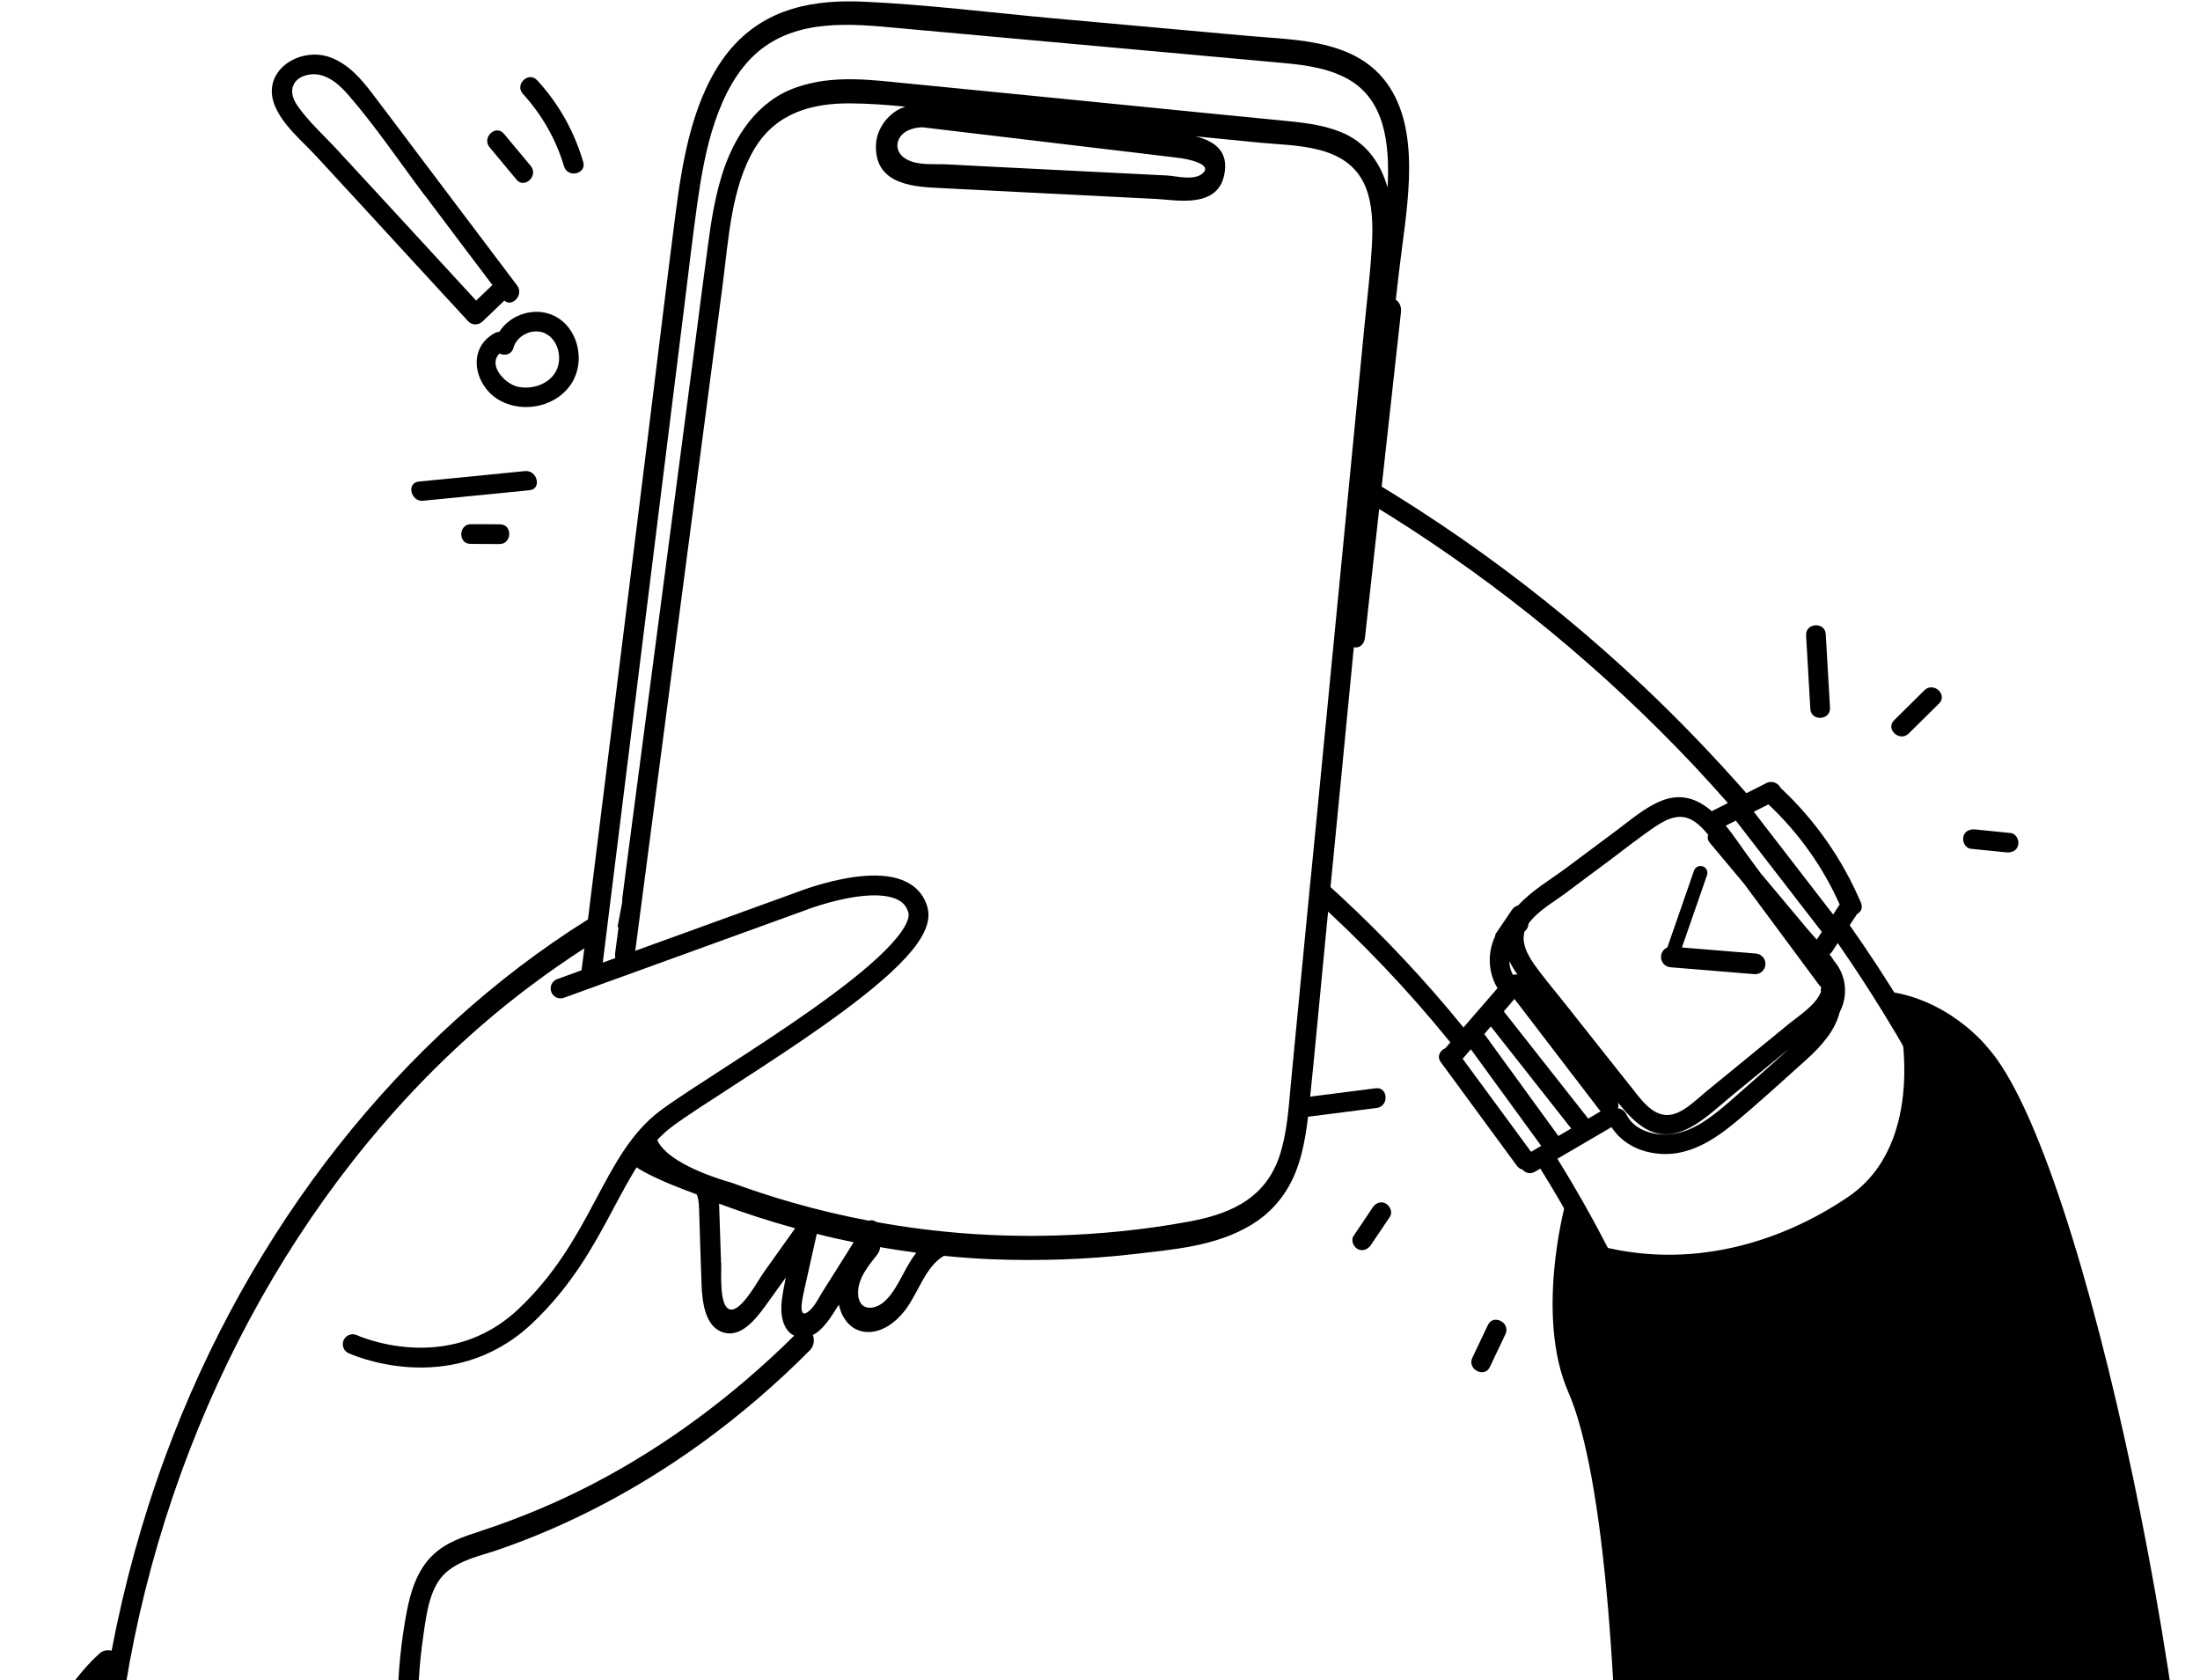 <svg xmlns="http://www.w3.org/2000/svg" width="292" height="223" viewBox="0 0 292 223" fill="none"><g clip-path="url(#clip0_2187_1512)"><path d="M173.748 147.027C173.4 150.29 172.922 153.706 171.486 156.643C170.224 159.211 168.374 161.169 166.155 162.518C161.368 165.455 155.537 165.847 150.381 166.456C144.136 167.174 137.87 167.37 131.669 167.131C129.537 167.044 127.405 166.891 125.295 166.674C125.273 166.695 125.229 166.717 125.186 166.739C122.858 168.131 121.879 171.547 120.225 173.767C118.789 175.703 116.679 177.117 114.525 176.726C112.871 176.421 111.718 174.963 111.348 173.157C111.305 173.223 111.261 173.31 111.196 173.375C110.304 174.811 109.259 176.486 107.889 177.182C108.128 177.813 108.063 178.64 107.475 179.228C103.015 183.71 98.272 187.778 93.311 191.39C84.717 197.634 75.448 202.508 65.875 205.772C63.678 206.511 61.154 207.012 59.239 208.665C57.063 210.558 56.628 214.018 56.215 216.89C55.584 221.111 55.366 225.375 55.519 229.574C55.584 229.574 55.627 229.618 55.693 229.64C64.352 233.338 67.311 243.02 68.116 251.615C68.921 260.078 69.269 268.52 70.683 276.919C72.054 285.121 85.109 344.889 87.263 352.917C100.556 402.263 121.182 447.954 119.181 447.54C111.696 445.995 93.877 446.67 86.371 445.125C60.153 439.708 53.843 443.972 27.625 438.554C27.125 438.446 9.371 350.415 9.24 349.893C6.847 339.95 4.911 329.92 3.496 319.802C0.973 301.809 0.037 283.576 0.712 265.409C1.016 256.902 1.364 248.22 3.018 239.844C4.519 232.294 7.391 224.788 13.178 219.479C13.679 219.022 14.288 218.957 14.81 219.087C16.486 210.319 18.857 201.681 21.925 193.348C33.108 162.953 53.278 137.519 78.037 122.027C80.626 101.119 83.237 80.21 85.827 59.279C87.088 49.053 88.329 38.805 89.634 28.579C90.591 21.116 91.984 12.762 96.64 6.909C101.492 0.882 108.324 -0.075 114.764 0.229C123.119 0.621 131.452 1.665 139.763 2.427C148.444 3.21 157.126 3.993 165.807 4.777C172.356 5.364 180.819 5.19 184.823 12.196C188.609 18.832 186.563 28.427 185.693 36.042C185.541 37.304 185.41 38.544 185.258 39.784C185.693 40.067 186.019 40.611 185.954 41.373C184.366 55.798 182.756 70.201 181.168 84.626C181.059 85.649 180.341 86.041 179.688 85.91C178.47 98.508 177.251 111.105 176.011 123.703C175.25 131.47 174.553 139.259 173.748 147.005M79.909 128.707C80.648 128.446 81.366 128.185 82.106 127.902C81.78 127.597 81.562 127.119 81.649 126.466L82.106 123.028C82.106 123.028 81.997 123.094 81.954 123.115L82.563 119.83C82.606 119.634 82.606 119.46 82.585 119.308L83.129 115.087L89.351 67.721C90.374 59.932 91.397 52.143 92.419 44.353C92.919 40.481 93.42 36.608 93.942 32.735C94.334 29.689 94.812 26.643 95.683 23.684C97.336 18.005 100.622 13.393 105.604 11.63C110.608 9.846 115.808 10.629 120.791 11.108C134.019 12.414 147.248 13.719 160.498 15.046C163.675 15.351 166.851 15.677 170.028 15.982C172.726 16.243 175.445 16.504 177.969 17.526C181.211 18.832 183.191 21.486 184.17 24.881C184.496 18.81 183.735 12.914 178.513 10.281C175.554 8.78 172.182 8.519 168.962 8.236C164.893 7.866 160.803 7.496 156.734 7.126C148.401 6.365 140.09 5.625 131.756 4.864C127.688 4.494 123.619 4.124 119.529 3.754C116.2 3.449 112.871 3.101 109.499 3.428C106.322 3.732 103.145 4.668 100.469 6.996C97.815 9.302 96.074 12.675 94.878 16.199C93.681 19.724 93.05 23.466 92.528 27.165C91.897 31.691 91.375 36.238 90.809 40.785L87.11 70.528C84.695 89.913 82.302 109.299 79.887 128.707M156.69 20.986C152.818 20.507 148.945 20.05 145.072 19.593C137.522 18.701 129.972 17.788 122.444 16.895C121.813 16.895 121.204 17.026 120.617 17.265C118.833 18.049 118.55 20.072 120.203 21.073C121.748 22.009 123.924 21.726 125.643 21.813C127.601 21.922 129.537 22.009 131.495 22.117C139.306 22.509 147.095 22.901 154.906 23.292C156.125 23.358 158.388 23.988 159.541 23.075C161.238 21.726 157.213 21.051 156.669 20.986M95.726 167.609C95.77 168.871 95.4 173.397 96.879 173.788C98.359 174.18 100.622 169.915 101.383 168.849C102.776 166.913 104.146 164.955 105.539 163.018C102.145 162.083 98.772 160.995 95.443 159.755C95.53 162.366 95.617 164.998 95.704 167.609M113.284 164.868C111.653 164.541 110.021 164.172 108.411 163.758C107.889 166.086 107.366 168.436 106.844 170.764C106.67 171.569 105.604 175.638 107.497 173.897C108.193 173.266 108.694 172.2 109.216 171.373C109.803 170.438 110.412 169.48 111 168.545C111.761 167.326 112.545 166.108 113.306 164.868M121.618 166.26C120.007 166.043 118.397 165.803 116.809 165.52C116.809 165.847 116.679 166.173 116.439 166.5C115.33 167.914 113.807 169.676 113.894 171.721C113.981 174.028 116.026 173.919 117.331 172.787C118.811 171.504 119.659 169.328 120.704 167.609C120.987 167.131 121.291 166.674 121.618 166.26ZM77.211 129.686C77.145 129.468 77.124 129.229 77.167 128.946C77.298 127.924 77.428 126.879 77.559 125.857C75.144 127.423 72.772 129.077 70.444 130.817C68.116 132.558 65.832 134.407 63.612 136.344C39.287 157.579 22.295 189.345 16.66 223.765C16.529 224.548 16.072 224.94 15.572 225.049C18.574 233.295 24.688 239.779 32.108 242.15C39.374 244.456 47.425 242.89 54.104 238.125C53.778 237.907 53.517 237.559 53.452 237.015C52.407 229.531 52.538 221.676 53.952 214.083C54.496 211.168 55.388 208.361 57.455 206.381C59.282 204.64 61.567 203.944 63.721 203.226C68.834 201.551 73.86 199.462 78.755 196.916C88.329 191.934 97.314 185.276 105.408 177.27C103.885 176.551 103.515 174.398 103.776 172.483C103.907 171.504 104.103 170.525 104.299 169.546C103.407 170.786 102.536 172.004 101.644 173.244C100.208 175.224 98.294 177.574 95.966 176.834C93.638 176.095 93.202 172.962 93.115 170.459C92.985 167.131 92.898 163.78 92.789 160.451C92.745 158.928 92.463 158.515 92.463 158.515C82.846 155.012 83.303 153.684 83.303 153.684L86.98 149.92C86.588 154.185 96.966 156.926 96.966 156.926C99.642 157.905 102.34 158.797 105.082 159.581C108.476 160.56 111.892 161.365 115.351 162.018C115.7 161.887 116.048 161.974 116.33 162.192C124.163 163.606 132.126 164.215 140.133 163.976C146.029 163.802 151.947 163.214 157.822 162.126C162.587 161.234 167.722 159.494 169.767 153.597C170.833 150.508 171.029 147.07 171.333 143.828C171.681 140.13 172.051 136.431 172.399 132.732C173.117 125.226 173.857 117.698 174.597 110.191C176.055 95.266 177.491 80.34 178.948 65.436C179.666 58.039 180.384 50.62 181.102 43.222C181.45 39.719 181.886 36.173 182.081 32.67C182.234 29.95 182.212 26.991 181.146 24.576C178.709 19.093 171.899 19.398 167.265 18.941C164.393 18.658 161.542 18.375 158.67 18.092C161.064 18.68 163.196 19.985 162.478 23.27C161.521 27.709 156.081 26.534 153.47 26.404C143.984 25.925 134.498 25.446 124.99 24.968C121.726 24.794 116.069 24.728 116.265 19.267C116.33 17.309 117.527 15.612 118.985 14.698C119.355 14.459 119.768 14.285 120.16 14.154C117.658 13.915 115.156 13.719 112.675 13.719C108.063 13.719 103.124 14.807 100.165 19.702C97.075 24.837 96.705 31.712 95.944 37.587C92.027 67.373 88.111 97.159 84.216 126.966C84.216 127.032 84.195 127.097 84.173 127.162" fill="black"></path><path d="M74.404 131.187L106.562 119.525C106.562 119.525 120.052 114.26 121.836 120.787C123.62 127.293 95.879 142.936 88.481 148.419C81.084 153.902 79.866 165.129 69.705 174.702C59.544 184.275 46.816 178.401 46.816 178.401" stroke="black" stroke-width="2.633" stroke-linecap="round" stroke-linejoin="round"></path><mask id="mask0_2187_1512" style="mask-type:luminance" maskUnits="userSpaceOnUse" x="137" y="52" width="155" height="394"><path d="M182.125 54.579L292 52.447V445.06H137.087L182.125 54.579Z" fill="white"></path></mask><g mask="url(#mask0_2187_1512)"><path d="M137.565 86.563C139.784 82.603 145.158 84.257 148.661 84.909C149.314 85.018 149.988 85.148 150.641 85.279C148.9 84.692 147.182 84.104 145.441 83.517C143.831 82.973 142.003 82.538 140.72 81.363C137.891 78.817 140.045 74.792 143.309 74.009C145.18 73.574 147.16 73.922 149.031 74.226C151.25 74.574 153.47 75.031 155.667 75.532C156.929 75.836 158.213 76.163 159.453 76.511C158.256 75.923 157.06 75.314 155.863 74.727C153.709 73.639 151.533 72.573 149.379 71.485C147.747 70.68 145.92 69.94 144.723 68.482C143.679 67.22 143.439 65.502 144.418 64.109C145.572 62.477 147.573 62.173 149.444 62.368C152.338 62.695 155.254 63.369 158.082 64.218C157.06 63.652 156.059 63.065 155.08 62.434C153.535 61.411 152.055 60.062 151.859 58.104C151.685 56.233 152.752 54.536 154.275 53.513C156.146 52.23 158.496 52.23 160.606 52.839C162.869 53.492 165.023 54.645 167.133 55.689C169.2 56.69 171.245 57.734 173.269 58.822C189.587 67.503 204.73 78.425 218.176 91.132C222.941 95.636 227.467 100.357 231.796 105.274C232.688 104.817 233.58 104.382 234.451 103.925C235.256 103.534 236.039 103.969 236.344 104.578C240.934 108.864 244.546 114.042 247.005 119.83C247.288 120.504 246.983 121.048 246.483 121.309C246.156 121.81 245.83 122.31 245.503 122.789C248.071 126.444 250.508 130.165 252.814 133.994C262.453 149.92 269.894 167.196 274.898 185.102C279.924 203.096 282.556 221.785 282.578 240.475C282.578 242.803 282.535 245.109 282.469 247.437C282.469 247.589 282.448 247.72 282.404 247.851C282.404 268.172 279.771 288.45 274.571 308.119C274.136 309.75 271.569 309.206 272.004 307.575C277.356 287.253 279.989 266.301 279.75 245.283C279.75 245.022 279.815 244.805 279.902 244.609C280.207 227.79 278.422 210.95 274.593 194.567C270.546 177.226 264.258 160.386 255.86 144.677C252.27 137.954 248.267 131.427 243.915 125.16C243.676 125.53 243.415 125.922 243.175 126.292C243.067 126.444 242.958 126.575 242.827 126.662C243.045 126.945 243.241 127.227 243.415 127.51C245.112 129.49 245.308 132.166 244.176 134.342C243.567 136.801 241.718 138.868 239.76 140.63C236.605 143.458 233.472 146.352 230.208 149.05C227.554 151.248 224.355 153.271 220.787 153.162C217.959 153.075 215.391 151.9 213.89 149.594C211.497 150.987 209.103 152.401 206.71 153.793C216.153 169.002 223.137 185.69 227.336 203.096C230.034 214.301 231.6 225.789 231.97 237.32C232.079 237.494 232.144 237.733 232.144 238.016C232.123 238.799 232.079 239.561 232.036 240.344C232.036 240.475 232.036 240.605 232.036 240.736C232.036 240.845 232.036 240.953 231.992 241.04C231.013 260.318 227.641 279.421 221.853 297.827C221.353 299.416 218.785 298.893 219.286 297.283C225.008 279.051 228.424 260.143 229.381 241.04C229.251 240.779 229.12 240.54 228.968 240.279C228.598 239.583 228.881 238.908 229.359 238.538C228.772 216.041 223.616 193.718 214.216 173.244C211.344 167 208.081 160.93 204.447 155.099C204.208 155.229 203.969 155.382 203.729 155.512C203.098 155.882 202.446 155.664 202.076 155.229C201.815 155.164 201.553 155.012 201.336 154.729C197.964 150.138 194.591 145.547 191.24 140.978C190.675 140.217 191.132 139.412 191.828 139.129C191.828 139.129 191.828 139.129 191.85 139.107C192.067 138.846 192.285 138.607 192.502 138.345C186.889 131.427 180.732 124.943 174.096 119.003C169.396 114.804 164.392 111.127 159.431 107.254C157.364 105.644 155.406 103.425 155.711 100.618C155.819 99.704 156.146 98.812 156.69 98.073C152.621 96.375 148.444 94.983 144.157 93.895C142.112 93.373 139.806 93.046 138.283 91.458C137.021 90.153 136.608 88.238 137.5 86.606M230.404 108.908L229.055 109.582C230.23 111.018 231.252 112.606 232.21 113.89C232.71 114.565 233.189 115.217 233.689 115.892C235.778 118.394 237.867 120.896 239.977 123.398C240.325 123.811 240.739 124.247 241.13 124.704C241.348 124.355 241.587 124.029 241.805 123.681C238.019 118.764 234.211 113.847 230.404 108.929M234.734 106.754L232.775 107.733C236.278 112.28 239.803 116.827 243.306 121.375L244.176 120.047C241.935 115.021 238.715 110.518 234.712 106.754M214.695 147.092C215.152 147.135 215.609 147.375 215.87 147.897C216.914 150.116 219.786 150.812 222.005 150.508C224.877 150.116 227.336 148.115 229.468 146.287C231.97 144.111 234.451 141.892 236.931 139.673C237.127 139.499 237.323 139.325 237.54 139.15C237.083 139.499 236.648 139.868 236.213 140.217C234.081 141.957 231.949 143.72 229.816 145.46C226.531 148.158 222.441 152.553 217.98 149.529C216.74 148.68 215.718 147.549 214.76 146.33C214.847 146.592 214.826 146.853 214.738 147.092M216.392 144.133C217.589 145.634 219.199 148.093 221.396 147.984C223.311 147.875 225.008 146.048 226.4 144.916L237.41 135.909C238.628 134.908 241.021 133.407 241.696 131.622C241.652 131.383 241.674 131.187 241.718 130.991C241.609 130.904 241.5 130.817 241.413 130.687L232.819 119.09C232.384 118.503 231.949 117.937 231.535 117.35C230.012 115.522 228.467 113.694 226.944 111.867C226.64 111.497 226.596 111.105 226.727 110.801C226.052 109.974 225.313 109.212 224.421 108.755C222.571 107.82 220.7 108.995 219.177 110.061C217.262 111.41 215.413 112.846 213.542 114.26C211.605 115.696 209.669 117.132 207.733 118.59C206.123 119.786 204.034 120.94 202.859 122.615C202.859 122.985 202.707 123.333 202.358 123.616C201.923 125.073 202.641 126.531 203.512 127.815C204.774 129.642 206.253 131.34 207.624 133.08C210.561 136.779 213.498 140.478 216.414 144.176M200.335 127.576C200.335 128.206 200.509 128.816 200.792 129.381C200.988 129.338 201.184 129.316 201.401 129.338C201.01 128.772 200.64 128.185 200.335 127.554M212.432 147.484C212.432 147.484 212.389 147.44 212.367 147.418C208.581 142.458 204.795 137.519 201.01 132.58L199.595 134.233C203.338 138.976 207.058 143.72 210.8 148.463C211.344 148.136 211.888 147.832 212.432 147.505M206.841 150.769C207.406 150.443 207.972 150.116 208.538 149.768C204.991 145.264 201.423 140.739 197.876 136.235C197.594 136.561 197.289 136.909 197.006 137.236C200.292 141.74 203.555 146.243 206.841 150.769ZM203.207 152.879L204.556 152.074C201.445 147.81 198.333 143.524 195.222 139.259C194.852 139.673 194.504 140.108 194.134 140.521C197.158 144.633 200.183 148.745 203.207 152.858M139.828 89.217C140.415 90.349 141.938 90.675 143.048 90.958C148.618 92.35 154.013 94.134 159.235 96.375C159.235 96.375 159.235 96.375 159.257 96.375C159.91 96.636 160.562 96.876 161.237 97.115C161.259 97.18 161.28 97.224 161.302 97.289C164.827 98.899 168.265 100.727 171.593 102.794C173.008 103.686 171.811 106.014 170.375 105.122C166.785 102.903 163.065 100.923 159.235 99.182C158.887 99.421 158.626 99.813 158.452 100.292C158.06 101.423 158.452 102.511 159.17 103.425C160.715 105.47 163.282 106.841 165.284 108.364C169.635 111.649 173.813 115.152 177.816 118.851C183.691 124.29 189.195 130.143 194.243 136.366C195.744 134.625 197.246 132.884 198.769 131.144C198.725 131.078 198.681 131.013 198.638 130.948C197.463 128.816 197.463 126.335 198.442 124.268C198.442 124.094 198.507 123.92 198.616 123.79C199.291 122.789 199.965 121.81 200.64 120.809C200.857 120.483 201.162 120.243 201.51 120.156C203.272 118.22 205.883 116.675 207.733 115.304C210.017 113.607 212.302 111.91 214.564 110.213C216.436 108.821 218.307 107.167 220.526 106.275C223.202 105.209 225.378 106.079 227.205 107.667C227.249 107.667 227.271 107.624 227.314 107.602C227.989 107.254 228.663 106.928 229.338 106.58C227.88 104.926 226.4 103.294 224.899 101.684C212.867 88.913 199.225 77.664 184.343 68.352C180.579 65.98 176.728 63.761 172.79 61.651C168.896 59.562 164.914 57.277 160.758 55.754C158.822 55.036 156.102 54.645 154.775 56.668C153.6 58.474 155.667 59.888 157.038 60.693C161.65 63.413 166.35 65.98 171.028 68.613C173.312 69.897 175.575 71.202 177.86 72.486C178.86 73.051 178.599 74.357 177.86 74.814C177.512 75.249 176.946 75.466 176.315 75.097C171.898 72.442 167.22 70.179 162.368 68.461C159.888 67.569 157.342 66.829 154.775 66.198C153.665 65.937 152.534 65.676 151.403 65.458C150.271 65.24 148.857 64.805 147.704 65.045C144.81 65.654 147.508 67.677 148.705 68.308C151.163 69.592 153.644 70.789 156.102 72.029C160.889 74.422 165.675 76.816 170.462 79.231C171.267 79.644 171.289 80.493 170.897 81.102C171.18 81.994 170.201 83.234 169.004 82.755C164.479 80.862 159.823 79.339 155.036 78.208C152.752 77.664 150.467 77.207 148.139 76.859C146.377 76.576 143.657 75.923 142.352 77.555C140.894 79.361 143.635 80.275 144.941 80.732C147.247 81.515 149.553 82.277 151.859 83.06L166.176 87.89C167.655 88.39 167.264 90.718 165.871 90.523C165.632 90.675 165.327 90.74 164.957 90.675C159.496 89.674 154.014 88.673 148.552 87.672C147.203 87.433 145.876 87.172 144.527 86.933C143.505 86.759 142.395 86.541 141.372 86.824C140.306 87.107 139.175 88.064 139.784 89.239" fill="black"></path><path d="M240.282 94.091C240.087 90.827 239.913 87.585 239.717 84.322C239.63 82.647 242.241 82.494 242.328 84.169C242.524 87.433 242.698 90.675 242.893 93.939C242.98 95.614 240.37 95.766 240.282 94.091Z" fill="black"></path><path d="M253.337 97.354C252.14 98.529 250.204 96.767 251.401 95.592C252.75 94.265 254.099 92.938 255.426 91.611C256.622 90.436 258.559 92.198 257.362 93.373C256.013 94.7 254.664 96.027 253.337 97.354Z" fill="black"></path><path d="M266.304 113.129C264.738 112.976 263.149 112.802 261.583 112.65C260.865 112.585 260.451 111.736 260.582 111.083C260.734 110.322 261.43 110.017 262.148 110.083C263.715 110.235 265.303 110.409 266.87 110.561C267.588 110.627 268.001 111.475 267.871 112.128C267.718 112.889 267.022 113.194 266.304 113.129Z" fill="black"></path><path d="M173.204 145.634C176.337 145.243 179.448 144.829 182.581 144.438C184.257 144.22 184.387 146.831 182.734 147.048C179.622 147.44 176.489 147.853 173.378 148.245C171.703 148.463 171.572 145.852 173.226 145.634" fill="black"></path><path d="M182.168 160.277C182.56 159.69 183.256 159.363 183.931 159.733C184.496 160.038 184.888 160.908 184.475 161.495C183.648 162.736 182.799 163.976 181.972 165.216C181.581 165.803 180.885 166.13 180.21 165.782C179.644 165.477 179.253 164.607 179.666 164.019L182.168 160.299V160.277Z" fill="black"></path><path d="M197.485 175.855C198.203 174.332 200.531 175.551 199.813 177.074C199.117 178.531 198.421 179.989 197.746 181.425C197.028 182.948 194.7 181.73 195.418 180.207L197.485 175.855Z" fill="black"></path><path d="M232.95 127.924L221.832 127.01" stroke="black" stroke-width="2.741" stroke-linecap="round" stroke-linejoin="round"></path><path d="M225.705 115.848L221.832 127.01" stroke="black" stroke-width="1.828" stroke-linecap="round" stroke-linejoin="round"></path><path d="M207.646 160.277C207.646 160.277 203.795 174.767 208.146 184.732C217.85 206.838 216.719 304.355 206.906 345.041C194.418 396.824 169.048 438.054 163.827 445.06L264.89 438.032C264.89 438.032 288.714 383.138 291.956 271.131C293.044 233.164 276.748 153.423 263.824 139.042C263.824 139.042 258.45 132.123 249.42 131.47L252.075 135.212C252.075 135.212 255.904 151.596 245.373 158.797C237.628 164.106 225.552 168.806 212.237 165.346L207.646 160.277Z" fill="black"></path></g><path d="M55.583 63.913C60.283 63.456 64.983 62.999 69.682 62.521C71.336 62.368 71.945 64.914 70.27 65.066C65.57 65.523 60.87 66.002 56.171 66.459C54.517 66.633 53.908 64.087 55.583 63.913Z" fill="black"></path><path d="M62.525 69.57C63.809 69.57 65.092 69.57 66.376 69.592C68.051 69.592 67.964 72.225 66.289 72.203C65.005 72.203 63.722 72.203 62.438 72.181C60.763 72.181 60.85 69.549 62.525 69.57Z" fill="black"></path><path d="M66.919 39.915C65.94 40.85 64.983 41.786 64.004 42.7C63.504 43.178 62.633 43.178 62.155 42.656C57.672 37.783 53.169 32.909 48.687 28.014C46.468 25.599 44.248 23.205 42.029 20.79C40.158 18.767 37.59 16.678 36.503 14.089C34.523 9.411 39.831 6.06 43.944 7.649C46.293 8.562 47.969 10.499 49.448 12.457C51.406 15.024 53.343 17.613 55.279 20.181C59.739 26.077 64.178 31.973 68.638 37.891C69.574 39.132 67.964 40.829 66.941 39.893M56.345 25.903C53.038 21.508 49.905 16.852 46.315 12.696C44.988 11.152 43.182 9.52 40.985 9.911C38.765 10.303 38.178 12.131 39.418 13.937C40.898 16.112 43.03 18.005 44.814 19.942C46.794 22.096 48.795 24.25 50.775 26.404C54.909 30.907 59.043 35.389 63.199 39.893C63.917 39.197 64.635 38.522 65.353 37.826C62.35 33.844 59.348 29.885 56.367 25.903" fill="black"></path><path d="M75.927 50.772C74.034 53.905 69.661 54.884 66.484 53.23C63.047 51.446 61.785 46.355 65.636 44.223C65.853 44.092 66.071 44.049 66.267 44.049C67.746 41.699 71.031 40.655 73.599 41.938C76.732 43.505 77.711 47.856 75.927 50.772ZM72.38 44.245C70.749 43.483 68.616 44.462 68.138 46.181C67.877 47.095 66.963 47.247 66.31 46.921C64.743 48.4 66.897 50.837 68.595 51.294C70.509 51.794 72.968 51.011 73.86 49.14C74.643 47.508 74.099 45.093 72.38 44.266" fill="black"></path><path d="M68.552 23.836C67.355 22.4 66.18 20.986 64.983 19.55C63.917 18.266 65.788 16.46 66.876 17.744C68.073 19.18 69.248 20.594 70.445 22.03C71.511 23.314 69.618 25.12 68.552 23.836Z" fill="black"></path><path d="M74.862 22.074C73.795 18.484 71.924 15.22 69.4 12.457C68.269 11.217 70.162 9.411 71.293 10.651C74.165 13.762 76.21 17.439 77.407 21.486C77.886 23.096 75.34 23.684 74.862 22.074Z" fill="black"></path></g><defs><clipPath id="clip0_2187_1512"><rect width="291.484" height="447.376" fill="white" transform="matrix(-1 0 0 1 292 0.186)"></rect></clipPath></defs></svg>